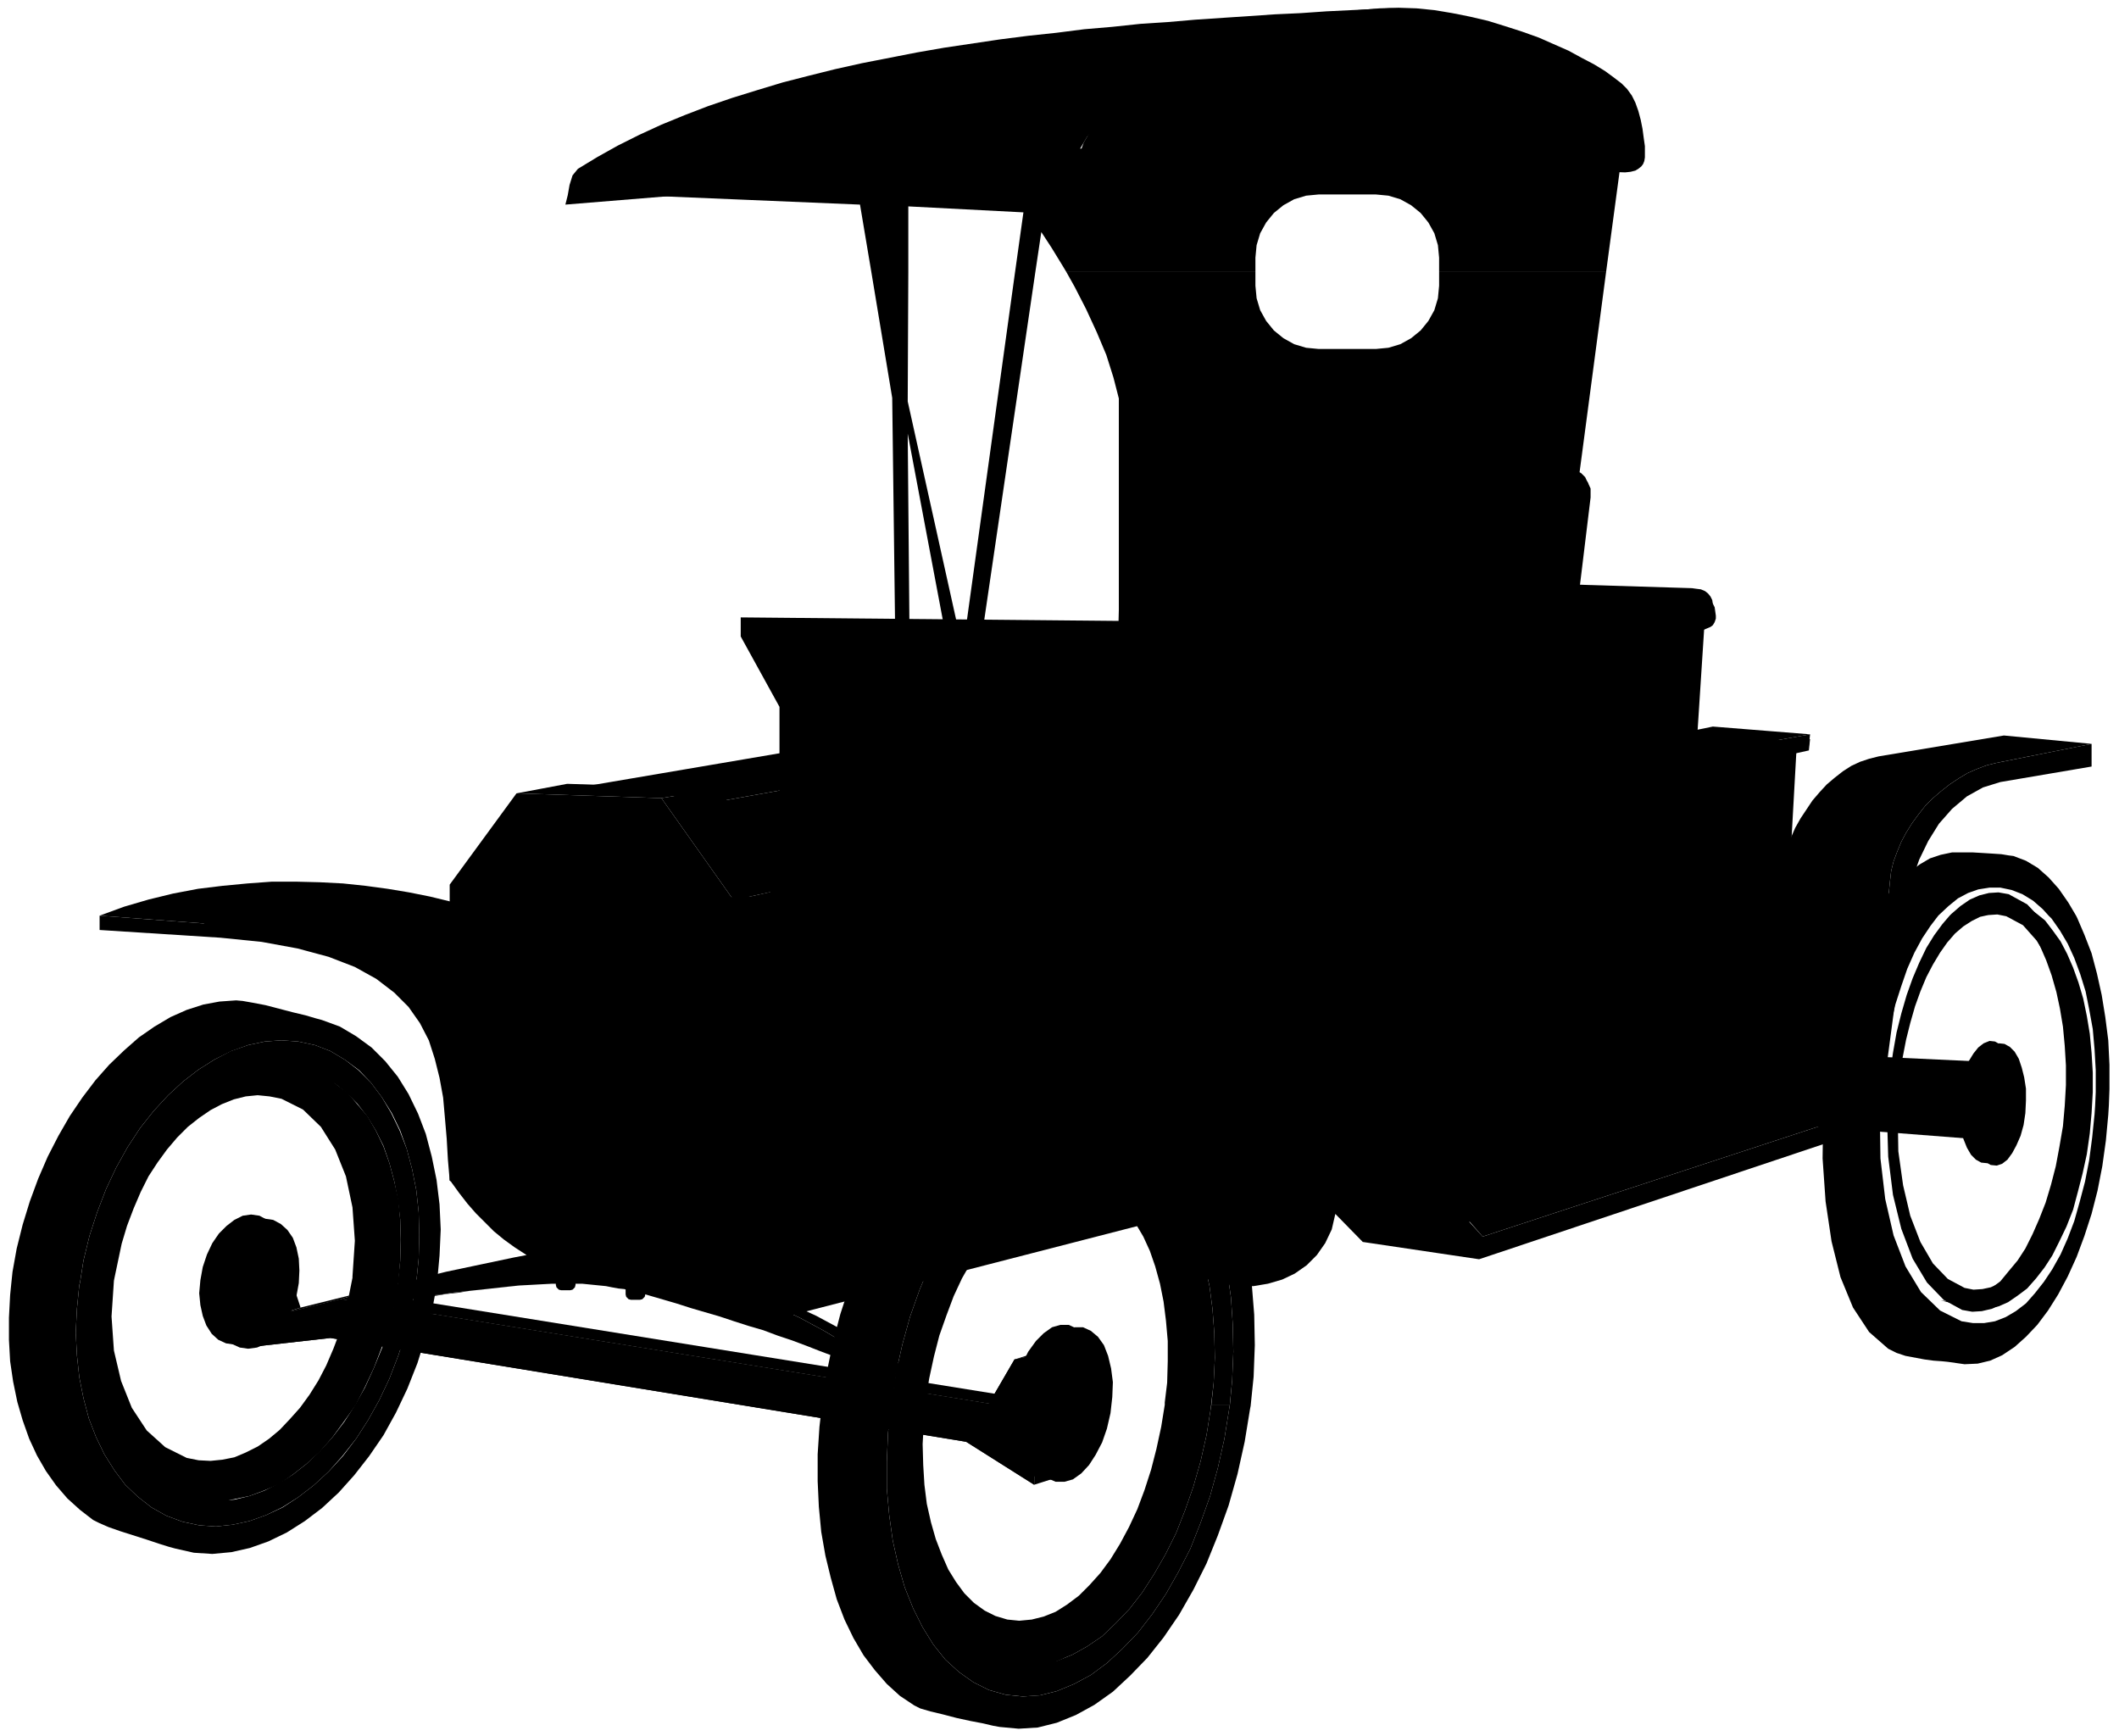 <svg xmlns="http://www.w3.org/2000/svg" width="5.87in" height="461.6" fill-rule="evenodd" stroke-linecap="round" preserveAspectRatio="none" viewBox="0 0 3553 2910"><style>.pen2{stroke:none}.brush3{fill:#000}</style><path d="M0 0h3553v2910H0z" style="fill:none;stroke:none"/><path d="m3343 1912 8-131-491-23-7 116 490 38z" class="pen2 brush3"/><path d="m3382 1514-45-12 16 6 15 11 15 12 14 17 12 18 12 21 10 23 9 25 8 28 6 28 5 30 3 32 2 33v33l-2 35-3 34-6 35-6 32-8 31-9 30-11 28-11 25-12 24-13 20-15 18-14 17-16 12-17 11-16 7-17 3-16 1-18-2 46 11 17 3 17-1 17-3 16-7 16-11 16-12 15-17 14-18 13-20 12-24 12-25 11-28 8-30 8-31 7-32 5-35 3-34 2-35v-33l-2-33-3-32-5-30-6-29-8-27-9-25-10-23-11-21-13-18-13-17-15-12-16-11-16-6z" class="pen2 brush3"/><path d="m3269 1535 3-3 15-13 16-11 16-7 16-4 16-1 17 3 31 17 18 19h-58l-10-2-15 1-5 1h-60zm-103 312 3-47 5-35 6-34 8-32 9-31 10-28 11-26 12-25 13-21 14-19 12-14h60l-9 2-14 7-14 9-14 12-13 15-12 17-12 20-11 21-10 24-9 25-8 28-7 28-6 31-4 31-3 42h-17zm308 0 1-19-2-61-7-57-12-51-17-45-21-36-24-27-28-15-5-1h58l10 11 23 41 19 49 13 58 8 63 2 68-1 22h-17zm-308 0-2 24 2 68 8 64 14 57 19 50 24 40 28 29 31 17 17 3 16-1 17-4 16-7 15-11 15-13 15-17 14-19 12-21 13-24 11-26 10-29 9-30 7-32 6-34 5-35 3-49h-17l-3 44-4 32-6 30-7 29-8 27-9 25-10 23-10 22-12 19-12 17-13 15-14 12-13 9-15 7-14 3-15 1-15-3-28-15-25-26-21-36-17-44-12-51-8-57-1-61 1-22h-17z" class="pen2 brush3"/><path d="m3142 1535 12-19 15-21 16-18 16-15 18-13 17-10 18-6 19-4h35l17 1 16 1 15 1 12 2 8 1 21 8 20 12 18 16 17 19 16 23 13 22h-46l-10-11-16-14-18-11-18-7-19-4h-18l-19 3-17 6-17 9-16 13-16 15-1 1h-108zm-84 318 5-61 5-37 7-36 8-35 9-32 10-31 12-30 12-27 14-25 2-4h108l-13 17-14 21-13 24-12 27-10 29-10 31-8 34-7 36-5 38-5 61h-95zm455 0 1-22v-37l-2-35-3-34-6-33-6-30-9-29-10-27-11-24-13-22-14-20-5-5h46l2 4 12 28 12 31 9 34 8 36 6 37 5 39 2 41v41l-1 27h-23zm-455 0-1 15-1 74 5 72 10 67 15 60 21 51 27 41 32 28 14 7 15 5 16 3 16 3 15 2 14 1 10 1 7 1 21 3 22-1 21-5 20-9 21-14 19-17 19-20 18-24 17-27 16-30 15-33 13-35 12-37 10-39 8-41 6-43 4-43 1-16h-23l-1 15-4 39-5 38-7 36-9 34-9 32-11 29-12 27-14 25-14 21-15 19-15 17-17 13-17 10-18 7-18 3h-19l-19-3-36-18-32-31-26-43-20-52-14-61-8-68-1-73 1-16h-95z" class="pen2 brush3"/><path d="m3345 1746 9 5 8 8 7 12 5 15 4 16 3 19v20l-1 21-3 20-5 18-7 16-7 13-8 11-9 7-9 3-10-1-9-5-8-8-7-12-6-15-4-16-2-19-1-20 2-21 3-20 5-18 6-16 8-13 8-10 9-7 10-4 9 1z" class="pen2 brush3"/><path d="m3361 1750 9 5 8 8 7 12 5 15 4 16 3 19v20l-1 21-3 20-5 18-7 16-7 13-8 11-9 7-9 3-10-1-9-5-8-8-7-12-6-15-4-16-2-19-1-20 2-21 3-20 5-18 6-16 8-13 8-10 9-7 10-4 9 1zm-2845 44-66-18 23 8 22 13 21 16 18 19 16 21 15 24 12 26 10 28 9 30 6 32 3 33 1 34v36l-4 35-7 37-9 36-11 37-14 34-15 32-16 30-19 29-20 26-21 23-21 21-24 17-23 16-25 12-25 8-25 6-25 2-25-2-25-4 66 18 25 5 24 1 26-2 25-5 24-9 26-11 23-16 23-18 22-20 21-24 19-26 20-28 16-31 15-32 13-34 12-36 9-37 7-36 3-36 1-36-1-34-3-33-7-31-8-30-10-28-13-27-14-24-17-20-17-20-21-15-22-13-23-9z" class="pen2 brush3"/><path d="m155 2145 5-33 9-38 11-37 13-35 16-34 16-31 19-29 19-27 21-24 22-22 23-19 23-15 24-13 24-9 25-6 24-3 24 2 24 5 23 9 21 13 20 16 17 19 16 22 14 25 12 26 10 29 8 31 6 33 3 33 1 36-1 36-3 37v3h-27v-3l4-33 1-33-1-31-3-30-5-29-7-28-9-26-11-24-13-21-14-20-15-17-18-14-19-12-20-8-21-5-22-1-22 2-22 5-22 9-21 11-21 14-20 17-20 19-19 22-17 24-17 26-15 28-13 30-12 32-10 33-8 34-5 29h-25zm0 0-1 5-4 37-1 36 1 35 4 34 6 33 8 30 10 29 12 27 14 24 16 22 18 18 20 16 22 13 23 9 24 5 25 2 24-3 24-6 24-9 24-12 23-16 23-19 21-21 21-24 19-27 18-29 17-31 15-33 13-36 11-37 9-38 6-34h-27l-5 30-8 34-10 33-12 32-13 30-15 28-16 26-17 24-18 22-19 19-20 17-21 14-21 11-22 8-22 6-21 2-22-1-22-5-21-8-19-11-18-15-16-17-14-19-13-22-11-24-9-25-7-28-6-29-3-30-1-32 1-32 3-33 1-5h-25z" class="pen2 brush3"/><path d="m168 2142 5-29 8-35 10-34 12-32 14-31 15-29 17-26 18-25 19-22 20-20 21-17 22-14 22-12 22-8 22-6 23-2 22 2 22 5 21 8 19 12 18 15 16 17 14 20 13 22 11 25 9 26 7 28 5 30 3 31 1 32-1 33-3 34v2h-24v-2l4-60-4-56-11-52-18-45-24-38-30-29-36-18-20-4-20-2-20 2-20 5-20 8-19 10-19 13-19 15-18 18-17 20-16 22-15 23-13 26-12 28-11 29-9 30-12 57h-24zm0 0-1 5-3 34-1 33 1 32 4 31 5 30 7 28 10 26 11 25 13 22 15 20 16 17 18 15 20 11 21 9 22 5 22 1 22-3 23-5 22-9 21-11 21-14 21-17 20-20 19-22 17-24 17-27 15-28 13-31 12-32 10-34 8-35 6-32h-24l-12 60-9 30-11 29-12 28-13 25-15 24-16 22-17 19-17 18-18 15-19 13-20 10-19 8-20 4-20 2-20-1-20-4-36-18-31-28-25-38-18-45-12-51-4-57 4-60 1-5h-24z" class="pen2 brush3"/><path d="m19 2151 2-19 7-39 10-40 12-39 14-38 16-37 18-35 19-33 21-31 22-29 23-26 25-24 25-22 26-18 27-16 27-12 28-9 27-5 28-2 11 1 17 3 21 4 23 6 23 6 21 5 17 5 11 3 30 11 27 16 26 19 23 23 21 26 18 29 16 33 13 34 10 38 8 39 5 41 2 42-2 44-4 44v2h-35v-1l4-40 1-39-1-39-4-37-7-35-9-34-11-31-14-29-17-27-18-24-20-21-23-17-25-15-26-10-28-6-28-2-28 2-28 6-28 10-28 14-27 17-26 20-25 23-24 26-23 29-21 32-19 34-17 36-15 39-13 40-10 41-6 38H19zm0 0-2 20-2 38v37l2 36 5 34 7 34 9 31 11 31 13 28 15 26 17 24 19 22 21 19 22 17 10 5 16 7 20 7 22 7 22 7 21 7 16 5 11 3 31 7 31 2 32-3 31-7 31-11 31-15 30-19 29-22 28-26 26-29 25-32 24-35 21-38 19-40 17-43 14-45 11-46 8-43h-35l-7 40-10 41-13 40-15 39-17 36-19 34-20 31-22 29-24 26-25 23-26 20-26 17-28 13-28 10-28 6-28 3-28-2-28-6-27-10-25-14-23-18-21-20-18-24-17-27-14-29-12-31-9-34-7-35-4-37-2-38 2-40 4-40 1-3H19z" class="pen2 brush3"/><path d="m134 2151 6-38 10-41 13-40 15-39 17-36 19-34 21-32 23-29 24-26 25-23 26-20 27-17 27-14 29-10 28-6 28-2 28 2 28 6 26 10 25 15 22 17 21 21 18 24 16 27 14 29 12 31 9 34 7 35 4 37 1 39-1 39-4 40v1h-31v-1l4-36 1-36-1-34-4-33-6-31-8-30-10-29-13-26-14-23-17-22-18-18-20-16-22-13-23-9-25-6-25-1-25 2-25 5-26 9-24 12-24 15-24 19-22 21-22 23-20 26-19 28-17 31-15 32-14 35-11 36-9 37-6 33h-29zm0 0-1 3-4 40-2 40 2 38 4 37 7 35 9 34 12 31 14 29 17 27 18 24 21 20 23 18 25 14 27 10 28 6 28 2 28-3 28-6 28-10 27-13 27-17 26-20 25-23 23-26 23-29 20-31 19-34 17-36 15-39 13-40 10-41 7-40h-31l-6 35-9 37-11 36-14 34-15 33-17 30-18 28-20 26-21 23-22 21-23 18-24 15-24 12-25 9-25 6-25 2-25-2-25-5-24-9-22-12-21-16-19-18-17-22-15-23-12-26-11-28-8-30-6-32-4-33-1-34 1-35 3-36 1-4h-29z" class="pen2 brush3"/><path d="m435 2038 13 7 11 10 9 13 6 16 4 19 1 20-1 21-4 22-7 21-9 19-11 17-12 13-13 10-14 6-15 2-14-2-13-6-11-10-9-14-6-16-4-18-2-20 2-22 4-22 7-21 9-19 11-16 13-13 13-10 14-7 14-2 14 2z" class="pen2 brush3"/><path d="m458 2045 13 7 11 10 9 13 6 16 4 19 1 20-1 21-4 22-7 21-9 19-11 17-12 13-13 10-14 6-15 2-14-2-13-6-11-10-9-14-6-16-4-18-2-20 2-22 4-22 7-21 9-19 11-16 13-13 13-10 14-7 14-2 14 2zM1461 456l-19-113-476-20 845-74 907 21-25 186h-280v-24l-2-21-6-20-10-18-13-16-16-13-18-10-20-6-21-2h-96l-21 2-20 6-18 10-16 13-13 16-10 18-6 20-2 21v24h-317l-6-10-19-31-17-26-10 67h-34l14-100-193-10v110h-62zm402 1079 13-513V668l-9-35-12-38-16-38-18-39-19-37-14-25h317v23l2 21 6 20 10 18 13 16 16 13 18 10 20 6 21 2h96l21-2 20-6 18-10 16-13 13-16 10-18 6-20 2-21v-23h280l-75 566 253 272-5 193-136 48h-867zM1461 456l35 211 5 397h24l-3-337 62 329h23l-85-383 1-217h-62zm241 0-83 600 29-1 88-599h-34zm161 1079-3 130 328 61 542-191h-867z" class="pen2 brush3"/><path d="m2579 1491 202-34 10-3 8-7 7-10 5-11 4-13 3-13 2-12v-82l-114-5-7-2-6-6-5-7-2-7 5-188h32v166l131 7-2 146-32 62-187 34-54-15zm-77-140-42-2-8 50-13 47-17 44-21 40-25 37-29 33-31 28-35 24-37 18-39 13-40 7-42 1-44-5-43-13-45-20-44-28 33 29 37 23 41 16 44 9 45 3 46-3 46-10 45-15 43-21 40-27 37-33 32-39 27-43 20-49 14-55 5-59zm-409 423 951-224-30 324-606 192-315-292z" class="pen2 brush3"/><path d="m2720 1093 139-63-13 201 167 12-18 323-848 205-228-133v-454l70-105v-40h28v36l-70 106v444l16 13 17 12 18 10 18 8 18 8 19 5 19 5 20 3 19 2 19 1h20l19-1 20-2 19-2 19-4 18-4 25-7 24-10 22-11 22-13 21-15 20-17 18-19 18-20 16-22 14-23 14-25 12-27 10-28 9-29 7-30 5-32 61-7v97l1 10 5 10 6 10 8 9 9 8 10 6 10 3h10l176-28 10-3 7-7 6-9 5-11 4-12 4-12 4-12 5-10v-118l-132-7 9-175z" class="pen2 brush3"/><path d="M1919 1638v-454l70-105v-37l-747-7v32l65 118v356l612 97z" class="pen2 brush3"/><path d="m1419 1209 230 12 138 168v405l-459-58v-441l91-86z" class="pen2 brush3"/><path d="M1786 1794v-406l30-6v410l-30 2z" class="pen2 brush3"/><path d="m1680 1213-32 8 138 167 30-6-136-169z" class="pen2 brush3"/><path d="m1467 1201-48 8 229 12 32-8-213-12zM167 1535l174 13 444-29-31-8-33-8-35-7-36-6-37-5-38-4-39-2-40-1h-40l-41 3-42 4-41 5-42 8-41 10-41 12-41 15zm1431-262 33 156-333 77-101-161 401-72z" class="pen2 brush3"/><path d="m1598 1273-202-21-357 67 158 26 401-72z" class="pen2 brush3"/><path d="m2480 2111-195-29-46-47-6 26-11 23-14 20-17 17-20 14-21 10-24 7-24 4h-25l-26-4-24-7-25-11-22-15-21-18-19-23-16-27-598 154-250-51-159-21-163-154-3-35-2-35-3-35-3-34-6-33-8-32-10-31-15-29-19-27-24-24-30-23-36-20-44-17-52-14-60-11-69-7-203-13v-24l174 13 25-7 26-7 27-6 27-6 28-5 27-5 29-3 28-3 29-2 28-1 29-1 29 1 28 2 28 4 28 4 28 6 476-16 357-83-38-148-172-12-351 64-116 1 488-83 208 11 122 148v230l178-38h11l11 1 12 1 12 2 12 2 12 3 12 3 12 4 12 4 11 5 11 5 10 6 10 6 9 7 8 7 7 8 377 416 644-211 39-385 2-17 4-16 6-16 7-17 8-15 10-16 11-15 11-14 13-13 14-12 14-11 15-10 15-9 16-7 16-6 16-4 160-32v38l-153 26-29 9-27 15-25 21-22 25-18 29-15 31-11 31-6 31-51 384-670 224z" class="pen2 brush3"/><path d="m2431 2010 519-162 180 14-644 211-55-63z" class="pen2 brush3"/><path d="m3130 1862 39-385 2-17 4-16 6-16 7-17 8-15 10-16 11-15 11-14 13-13 14-12 14-11 15-10 15-9 16-7 16-6 16-4 160-32-147-14-210 35-16 4-15 5-15 7-14 9-14 11-13 11-12 13-12 14-10 15-10 15-9 16-7 16-6 17-5 16-4 17-2 16-36 378 180 14zM948 343l857-70 5-22 13-22 19-22 24-22 29-22 34-21 37-20 40-20 42-18 44-16 44-15 44-13 44-11 43-8 40-5 38-3-39 2-41 2-41 2-43 3-43 2-44 3-45 3-45 3-46 4-46 3-47 5-47 4-47 6-47 5-47 6-47 7-47 7-46 8-46 9-46 9-45 10-44 11-43 11-43 13-42 13-41 14-39 15-39 16-37 17-36 18-34 19-33 20-9 11-5 16-3 17-4 16z" class="pen2 brush3"/><path d="M1805 273h29l28 1h29l29 1h29l28 1h29l29 1h28l29 1h29l29 1h28l29 1h29l29 1h28l29 1h29l29 1h28l29 1h29l29 1h29l28 1h29l29 1h29l28 1h29l29 1 9-1 8-2 5-3 5-4 3-4 2-5 1-6v-19l-2-14-2-15-3-15-4-15-5-14-6-12-8-11-9-9-13-10-15-11-18-11-21-11-22-12-25-11-25-11-28-10-28-9-29-9-30-7-30-6-30-5-30-3-30-1-32 1-36 3-38 4-40 6-42 9-42 10-42 12-41 15-40 17-38 19-35 21-32 23-28 27-24 28-18 31-12 34zm-232 772h17l2 1 1 2v65l-1 2-2 1h-19l-2-1-1-2v-65l1-2 2-1h2zm297 0h19l2 1 1 2v70l-1 2-2 1h-21l-2-1-1-2v-70l1-2 2-1h2zm-581 0h15l2 1 1 2v58l-1 2-2 1h-17l-2-1-1-2v-58l1-2 2-1h2zm1290-55-15 318 117 2 5-3 4-6 2-8 1-7 2-147 1-6 4-10 3-10 4-5 4-1 6-1h5l5-1 6-1 6-1 6-1 6-2 117-49 4-3 3-5 2-6v-5l-1-7-1-7-3-6-4-5-5-4-7-3-8-1-7-1-262-8z" class="pen2 brush3"/><path d="m2575 978-15 318 117 2 5-3 4-6 2-8 1-7 2-147 1-6 4-10 3-10 4-5 4-1 6-1h5l5-1 6-1 6-1 6-1 6-2 117-49 4-3 3-5 2-6v-5l-1-7-1-7-3-6-4-5-5-4-7-3-8-1-7-1-262-8z" class="pen2 brush3"/><path d="m2577 1011-10 247 84 2 1-106 2-28 3-25 7-21 13-16 9-4 12-6 15-7 17-7 18-7 17-8 17-6 16-6h-2l-7-1h-23l-17-1h-172zm285 259 4 25-156-12-3-23 155 10z" class="pen2 brush3"/><path d="m2862 1262 4 25-156-12-3-23 155 10z" class="pen2 brush3"/><path d="m3035 1239-2 19-167 37-4-25 173-31z" class="pen2 brush3"/><path d="m3035 1231-2 19-167 37-4-25 173-31z" class="pen2 brush3"/><path d="m2707 1252 165-34 163 13-173 31-155-10zm-307 87-21-2-7-38-4-39 1-37 10-36 21 2-10 36-1 37 4 39 7 38z" class="pen2 brush3"/><path d="m2428 1371-21-2-5-2-6-3-4-5-5-5-4-5-2-6-2-6 21 2 2 6 2 6 4 5 5 5 4 5 6 3 5 2zm-28-182-21-2 7-14 9-13 10-13 12-12 12-12 12-12 13-12 13-12 12-12 12-11 11-13 11-12 9-13 7-14 6-14 4-15 21 2-4 15-6 14-7 14-9 13-11 12-11 13-12 11-12 12-13 12-13 12-12 12-12 12-12 12-10 13-9 13-7 14z" class="pen2 brush3"/><path d="m2560 985-21-2 4-23 3-22 3-22 4-21 5-20 5-19 8-18 9-17 21 2-9 17-8 18-5 19-5 20-4 21-3 22-3 22-4 23z" class="pen2 brush3"/><path d="m2601 823-21-2 11-13 11-8 12-5h11l21 2h-11l-12 5-11 8-11 13z" class="pen2 brush3"/><path d="m2667 834-56 461-3 15-5 17-8 14-12 7-149 23h-6l-5-2-6-3-4-5-5-5-4-5-2-6-2-6-7-38-4-39 1-37 10-36 7-14 9-13 10-13 12-12 12-12 12-12 13-12 13-12 12-12 12-11 11-13 11-12 9-13 7-14 6-14 4-15 4-23 3-22 3-22 4-21 5-20 5-19 8-18 9-17 11-13 11-8 12-5h11l9 4 7 7 5 11v15z" class="pen2 brush3"/><path d="m2663 826-56 461-3 15-5 17-8 14-12 7-149 23h-6l-5-2-6-3-4-5-5-5-4-5-2-6-2-6-7-38-4-39 1-37 10-36 7-14 9-13 10-13 12-12 12-12 12-12 13-12 13-12 12-12 12-11 11-13 11-12 9-13 7-14 6-14 4-15 4-23 3-22 3-22 4-21 5-20 5-19 8-18 9-17 11-13 11-8 12-5h11l9 4 7 7 5 11v15zm-726 767-237 56-266-20 217-37 18-3 17-2 18-2 18-1 18-1 18-1h54l18 1 18 1 17 1 18 2 18 2 18 2 18 2z" class="pen2 brush3"/><path d="m1434 1629 266 20v31l-264-25-2-26zm-680-146 112-153 243 8 121 171v514l-476-44v-496z" class="pen2 brush3"/><path d="m866 1330 243 8 95-16-253-8-85 16z" class="pen2 brush3"/><path d="m1109 1338 95-16 122 166-96 21-121-171z" class="pen2 brush3"/><path d="m1230 1509 96-21v509l-96 26v-514zm1253-450-13-1-12-4-11-6-10-8-8-10-6-11-4-12-1-13 1-13 4-12 6-11 8-10 10-8 11-6 12-4 13-1 13 1 12 4 11 6 10 8 8 10 6 11 4 12 1 13-1 13-4 12-6 11-8 10-10 8-11 6-12 4-13 1z" class="pen2 brush3"/><path d="m2483 1048-12-1-12-4-10-5-9-8-8-8-5-10-4-11-1-12 1-11 4-11 5-10 8-9 9-8 10-5 12-4 12-1 12 1 12 4 10 5 9 8 8 9 5 10 4 11 1 11-1 12-4 11-5 10-8 8-9 8-10 5-12 4-12 1z" class="pen2 brush3"/><path d="m2483 1038-12-1-10-3-10-5-8-7-7-8-6-9-3-10-1-10 1-11 3-10 6-9 7-7 8-7 10-5 10-3 12-1 11 1 11 3 10 5 8 7 7 7 5 9 4 10 1 11-1 10-4 10-5 9-7 8-8 7-10 5-11 3-11 1z" class="pen2 brush3"/><path d="m2483 1027-11-1-10-3-9-4-8-6-6-7-5-8-3-9-1-9 1-9 3-9 5-8 6-7 8-6 9-4 10-3 11-1 11 1 10 3 9 4 7 6 7 7 5 8 3 9 1 9-1 9-3 9-5 8-7 7-7 6-9 4-10 3-11 1z" class="pen2 brush3"/><path d="m2483 1017-10-1-9-2-8-4-8-5-6-7-4-7-3-8-1-8 1-8 3-8 4-7 6-6 8-5 8-4 9-2 10-1 10 1 9 2 8 4 8 5 6 6 4 7 3 8 1 8-1 8-3 8-4 7-6 7-8 5-8 4-9 2-10 1z" class="pen2 brush3"/><path d="m2483 1006-9-1-9-2-7-3-7-5-5-5-4-6-3-7-1-7 1-7 3-6 4-6 5-5 7-5 7-3 9-2 9-1 9 1 9 2 7 3 7 5 5 5 4 6 3 6 1 7-1 7-3 7-4 6-5 5-7 5-7 3-9 2-9 1z" class="pen2 brush3"/><path d="m2483 996-8-1-8-1-7-3-6-4-5-4-4-6-2-5-1-6 1-6 2-5 4-5 5-5 6-3 7-3 8-1 8-1 8 1 8 1 7 3 6 3 5 5 4 5 2 5 1 6-1 6-2 5-4 6-5 4-6 4-7 3-8 1-8 1z" class="pen2 brush3"/><path d="M2483 984h-7l-7-2-6-2-6-3-5-3-3-4-2-4-1-5 1-5 2-4 3-4 5-4 6-3 6-2 7-2h14l7 2 6 2 6 3 5 4 3 4 2 4 1 5-1 5-2 4-3 4-5 3-6 3-6 2-7 2h-7zM439 2093l13 9 8 15 3 20-3 23-4 11-5 11-6 8-6 7-7 6-7 3-7 1-8-1-13-9-8-15-3-21 3-23 4-11 5-10 5-8 7-7 7-6 7-3 8-1 7 1z" class="pen2 brush3"/><path d="m451 2097 13 9 8 15 3 20-3 23-4 11-5 11-6 8-6 7-7 6-7 3-7 1-8-1-13-9-8-15-3-21 3-23 4-11 5-10 5-8 7-7 7-6 7-3 8-1 7 1z" class="pen2 brush3"/><path d="m437 2116 38-12-14-2-38 12 14 2z" class="pen2 brush3"/><path d="m466 2204 38-12-29-88-38 12 29 88z" class="pen2 brush3"/><path d="m571 2178 38-12-105 26-38 12 105-26z" class="pen2 brush3"/><path d="m1658 2353 38-12-1087-175-38 12 1087 175zm76 136 38-12 5-218-38 12-5 218z" class="pen2 brush3"/><path d="m1739 2271 38-12-38 8-38 12 38-8z" class="pen2 brush3"/><path d="m423 2114 7 143 124-14 1066 174 114 72 5-218-38 8-43 74-1087-175-105 26-29-88-14-2z" class="pen2 brush3"/><path d="m423 2114 7 143 124-14 1066 174 114 72 5-218-38 8-43 74-1087-175-105 26-29-88-14-2z" class="pen2 brush3"/><path d="M608 2166h14l4 1 3 2 1 2 1 4v90l-1 4-1 2-3 2-4 1h-14l-4-1-2-2-2-2-1-4v-90l1-4 2-2 2-2 4-1zm41 17 28-3 18-3 19-3 18-2 18-3-28 3-18 3-18 2-19 3-18 3z" class="pen2 brush3"/><path d="m741 2170 28-3 18-3-28 3-18 3z" class="pen2 brush3"/><path d="m778 2165 28-3 18-2-28 3-18 2zm19-183 28-3h-40l-28 3h40z" class="pen2 brush3"/><path d="m815 2161 28-3 18-2 18-2-28 3-18 2-18 2zm192-67 28-3-18-3-17-3-16-4-15-5-14-5-14-6-13-6-12-7-12-7-12-8-11-8-12-9-11-10-11-10-11-10-11-11-28 3 11 11 11 10 11 10 11 10 12 9 11 8 12 8 12 7 12 7 13 6 14 6 14 5 15 5 16 4 17 3 18 3z" class="pen2 brush3"/><path d="m1041 2094 28-3h-34l-28 3h34zm90 39 28-3 23-11 22-13 22-13 21-14 20-14 18-14 16-15 13-14-28 3-13 14-16 15-18 14-20 14-21 14-22 13-22 13-23 11z" class="pen2 brush3"/><path d="m1286 2025 28-3v-76l-28 3v76z" class="pen2 brush3"/><path d="m1286 1949 28-3h-36l-28 3h36zm234 363 28-3-13-7-13-7-13-8-12-7-13-8-13-7-12-8-13-8-13-7-13-8-12-7-13-7-13-7-13-7-13-6-13-6-11-5-12-5-11-4-11-4-12-4-12-4-11-4-12-4-11-3-12-4-11-3-12-4-12-4-11-4-12-4-11-4-28 3 11 4 12 4 11 4 12 4 12 4 11 3 12 4 11 3 12 4 11 4 12 4 12 4 11 4 11 4 12 5 11 5 13 6 13 6 13 7 13 7 13 7 12 7 13 8 13 7 13 8 12 8 13 7 13 8 12 7 13 8 13 7 13 7z" class="pen2 brush3"/><path d="m630 2185 19-2 18-3 19-3 18-2 18-3 19-2 18-3 19-2 18-2 19-2 18-2 18-2 19-2 19-1 18-1 19-1h50l10 1 10 1 10 1 10 1 10 2 11 2 10 1 9 3 10 2 10 2 10 3 24 7 24 7 25 8 24 7 24 7 24 8 25 8 24 7 24 9 24 8 24 9 23 9 24 9 24 10 23 10 23 11 6 1 7 1h6l7 1 6 1 6 1 7 1 6 1-13-7-13-7-13-8-12-7-13-8-13-7-12-8-13-8-13-7-13-8-12-7-13-7-13-7-13-7-13-6-13-6-11-5-12-5-11-4-11-4-12-4-12-4-11-4-12-4-11-3-12-4-11-3-12-4-12-4-11-4-12-4-11-4 23-11 22-13 22-13 21-14 20-14 18-14 16-15 13-14v-76h-36v64l-15 8-14 7-14 8-15 8-14 7-15 7-14 7-15 6-15 5-15 5-15 5-16 3-16 3-16 2h-34l-18-3-17-3-16-4-15-5-14-5-14-6-13-6-12-7-12-7-12-8-11-8-12-9-11-10-11-10-11-10-11-11h-40l13 18 14 18 14 16 15 15 15 15 17 14 18 13 20 13-21 4-19 4-19 4-19 4-19 4-19 4-19 4-20 5-13 3-13 4-14 4-14 4-14 4-14 4-13 5-12 4 2 4 3 4 2 4 2 4zm1232-261-68-12 24 7 23 12 22 15 19 20 18 22 16 26 14 29 12 31 10 34 8 36 5 38 3 40 1 42-2 42-5 44-7 44-10 44-12 42-14 40-15 38-18 36-19 33-20 31-21 27-23 24-23 22-25 17-25 14-25 10-26 6-25 2-26-2 68 12 26 2 25-2 26-6 25-10 25-14 25-17 23-22 23-24 21-27 20-31 19-33 18-36 15-38 14-40 12-42 10-44 7-44 5-44 2-42-1-42-3-40-5-38-8-36-10-34-12-31-14-29-16-26-18-22-19-20-22-15-23-12-24-7z" class="pen2 brush3"/><path d="M1516 2351v-2l7-46 9-45 12-43 14-42 15-39 17-37 19-34 20-32 21-28 22-25 23-22 24-18 25-15 24-10 25-7 25-2 25 3 24 8 22 12 20 16 19 19 18 24 15 26 14 30 11 32 10 35 7 37 5 39 3 41 1 43-2 44-3 38h-28l4-35 2-39-1-38-2-37-5-35-6-33-9-31-10-29-12-26-14-24-16-21-17-17-18-14-20-11-21-7-22-3-23 2-22 6-22 9-22 13-21 16-21 20-20 22-19 26-17 28-17 31-15 33-14 35-12 37-11 39-8 40-6 41v2h-26zm0 0-5 43-1 44v42l3 41 5 39 8 37 10 35 12 32 13 30 16 26 18 23 19 19 21 16 23 12 24 7 25 3 25-2 25-7 24-10 24-15 24-18 23-21 22-25 20-29 20-31 19-34 16-36 16-39 13-42 12-43 9-45 7-46 1-6h-28v5l-6 41-8 40-11 39-12 37-13 35-15 33-17 30-17 28-19 26-19 22-21 19-21 17-21 12-22 10-22 5-23 2-22-2-21-6-21-11-18-14-18-17-15-21-15-23-12-26-11-29-8-31-7-33-5-35-3-37v-38l1-40 5-38h-26z" class="pen2 brush3"/><path d="M1529 2351v-3l6-42 9-41 10-40 13-38 14-36 16-33 17-32 18-28 20-26 20-23 21-21 22-16 22-13 23-10 23-6 22-2 23 3 22 7 20 11 19 14 17 18 16 22 14 24 13 27 10 30 9 32 7 34 5 35 2 38 1 39-2 40-4 36h-24l4-33 1-36v-34l-3-34-4-32-6-30-8-29-9-26-11-24-13-22-14-19-16-16-17-13-18-10-19-6-20-2-21 1-20 5-20 9-20 12-20 15-18 18-19 20-17 24-16 26-16 28-14 30-12 32-12 34-9 35-8 37-6 37v3h-23zm0 0-4 38-2 40 1 39 2 37 5 36 7 34 9 32 11 29 13 27 14 24 16 21 18 18 19 15 21 10 22 7 23 2 23-2 22-5 23-10 22-13 21-17 21-20 20-23 20-25 18-29 16-31 16-33 14-36 12-38 10-40 9-41 6-42v-4h-24v4l-6 37-8 37-9 35-11 34-12 32-14 30-15 28-16 26-17 23-18 20-18 18-20 15-19 12-20 8-20 5-21 2-20-2-20-6-18-9-18-13-16-16-14-19-13-21-11-25-10-26-8-28-7-31-4-32-2-33-1-35 2-36 3-34h-23z" class="pen2 brush3"/><path d="m1378 2357 1-12 8-48 10-48 12-46 15-46 16-43 18-41 20-40 21-37 22-34 24-32 25-29 26-25 26-22 27-19 28-14 28-11 28-6h11l18 1 22 2 24 3 23 4 22 3 18 3 11 2 31 9 29 14 27 18 25 24 22 28 21 31 17 36 16 38 12 42 10 45 7 47 4 50 1 51-2 53-5 49h-35l4-43 2-48-1-46-3-45-6-42-9-41-11-38-13-35-16-32-18-29-20-25-22-22-24-17-26-13-27-8-29-3-28 2-29 7-29 11-28 16-27 20-27 24-26 27-24 31-24 34-21 37-20 40-18 43-16 45-13 47-11 49-8 50v4h-116zm0 0-4 35-3 46v45l2 43 4 42 7 40 9 37 10 36 13 34 15 31 17 29 19 25 20 23 22 20 24 16 10 5 17 5 21 5 23 6 23 5 21 4 17 4 11 2 32 3 32-2 32-8 32-13 31-17 31-22 29-27 29-30 27-34 26-38 24-42 22-44 19-47 18-50 15-53 12-54 9-55 1-5h-35l-1 5-8 50-11 49-13 47-16 45-17 43-20 39-21 37-23 34-24 31-26 27-26 24-27 20-28 15-29 12-28 7-29 2-29-3-28-8-26-13-24-17-23-21-20-25-18-29-16-32-14-35-11-38-9-40-6-43-4-44v-46l2-48 5-45h-116z" class="pen2 brush3"/><path d="M1494 2356v-3l8-50 11-49 13-47 16-45 18-43 20-40 21-37 24-34 24-31 26-27 27-24 27-20 28-16 29-11 29-7 28-2 29 3 27 8 26 13 24 17 22 22 20 25 18 29 16 32 13 35 11 38 9 41 6 42 3 45 1 46-2 48-4 42h-31l4-38 2-42-1-42-3-40-5-38-8-36-10-34-12-31-14-29-16-26-18-22-19-20-22-15-23-12-24-7-26-3-25 2-26 6-26 10-25 14-24 18-24 22-23 24-22 28-21 30-19 34-18 36-16 38-14 40-12 42-10 44-7 45v2h-30zm0 0-5 46-2 48v46l4 44 6 43 9 40 11 38 14 35 16 32 18 29 20 25 23 21 24 17 26 13 28 8 29 3 29-2 28-7 29-12 28-15 27-20 26-24 26-27 24-31 23-34 21-37 20-39 17-43 16-45 13-47 11-49 8-50 1-6h-31l-1 6-7 44-10 44-12 42-14 40-15 38-18 36-19 33-20 31-21 27-23 24-23 22-25 17-25 14-25 10-26 6-25 2-26-2-25-7-23-11-22-15-20-19-18-23-17-25-14-29-12-31-11-34-8-36-5-38-3-40-1-42 2-42 5-42h-30z" class="pen2 brush3"/><path d="m1792 2221 13 6 12 10 10 14 7 18 5 21 3 23-1 25-3 27-6 26-8 23-11 21-11 17-13 14-14 10-14 4h-15l-14-6-12-10-9-14-8-18-5-21-3-24 1-25 3-27 6-26 9-23 10-20 13-18 13-13 14-10 14-4h14z" class="pen2 brush3"/><path d="m1816 2225 13 6 12 10 10 14 7 18 5 21 3 23-1 25-3 27-6 26-8 23-11 21-11 17-13 14-14 10-14 4h-15l-14-6-12-10-9-14-8-18-5-21-3-24 1-25 3-27 6-26 9-23 10-20 13-18 13-13 14-10 14-4h14zm-758-157h15l4 1 2 2 2 2 1 4v93l-1 4-2 2-2 2-4 1h-15l-4-1-2-2-2-2-1-4v-93l1-4 2-2 2-2 4-1zm-117-16h15l4 1 2 2 2 2 1 4v93l-1 4-2 2-2 2-4 1h-15l-4-1-2-2-2-2-1-4v-93l1-4 2-2 2-2 4-1z" class="pen2 brush3"/></svg>
